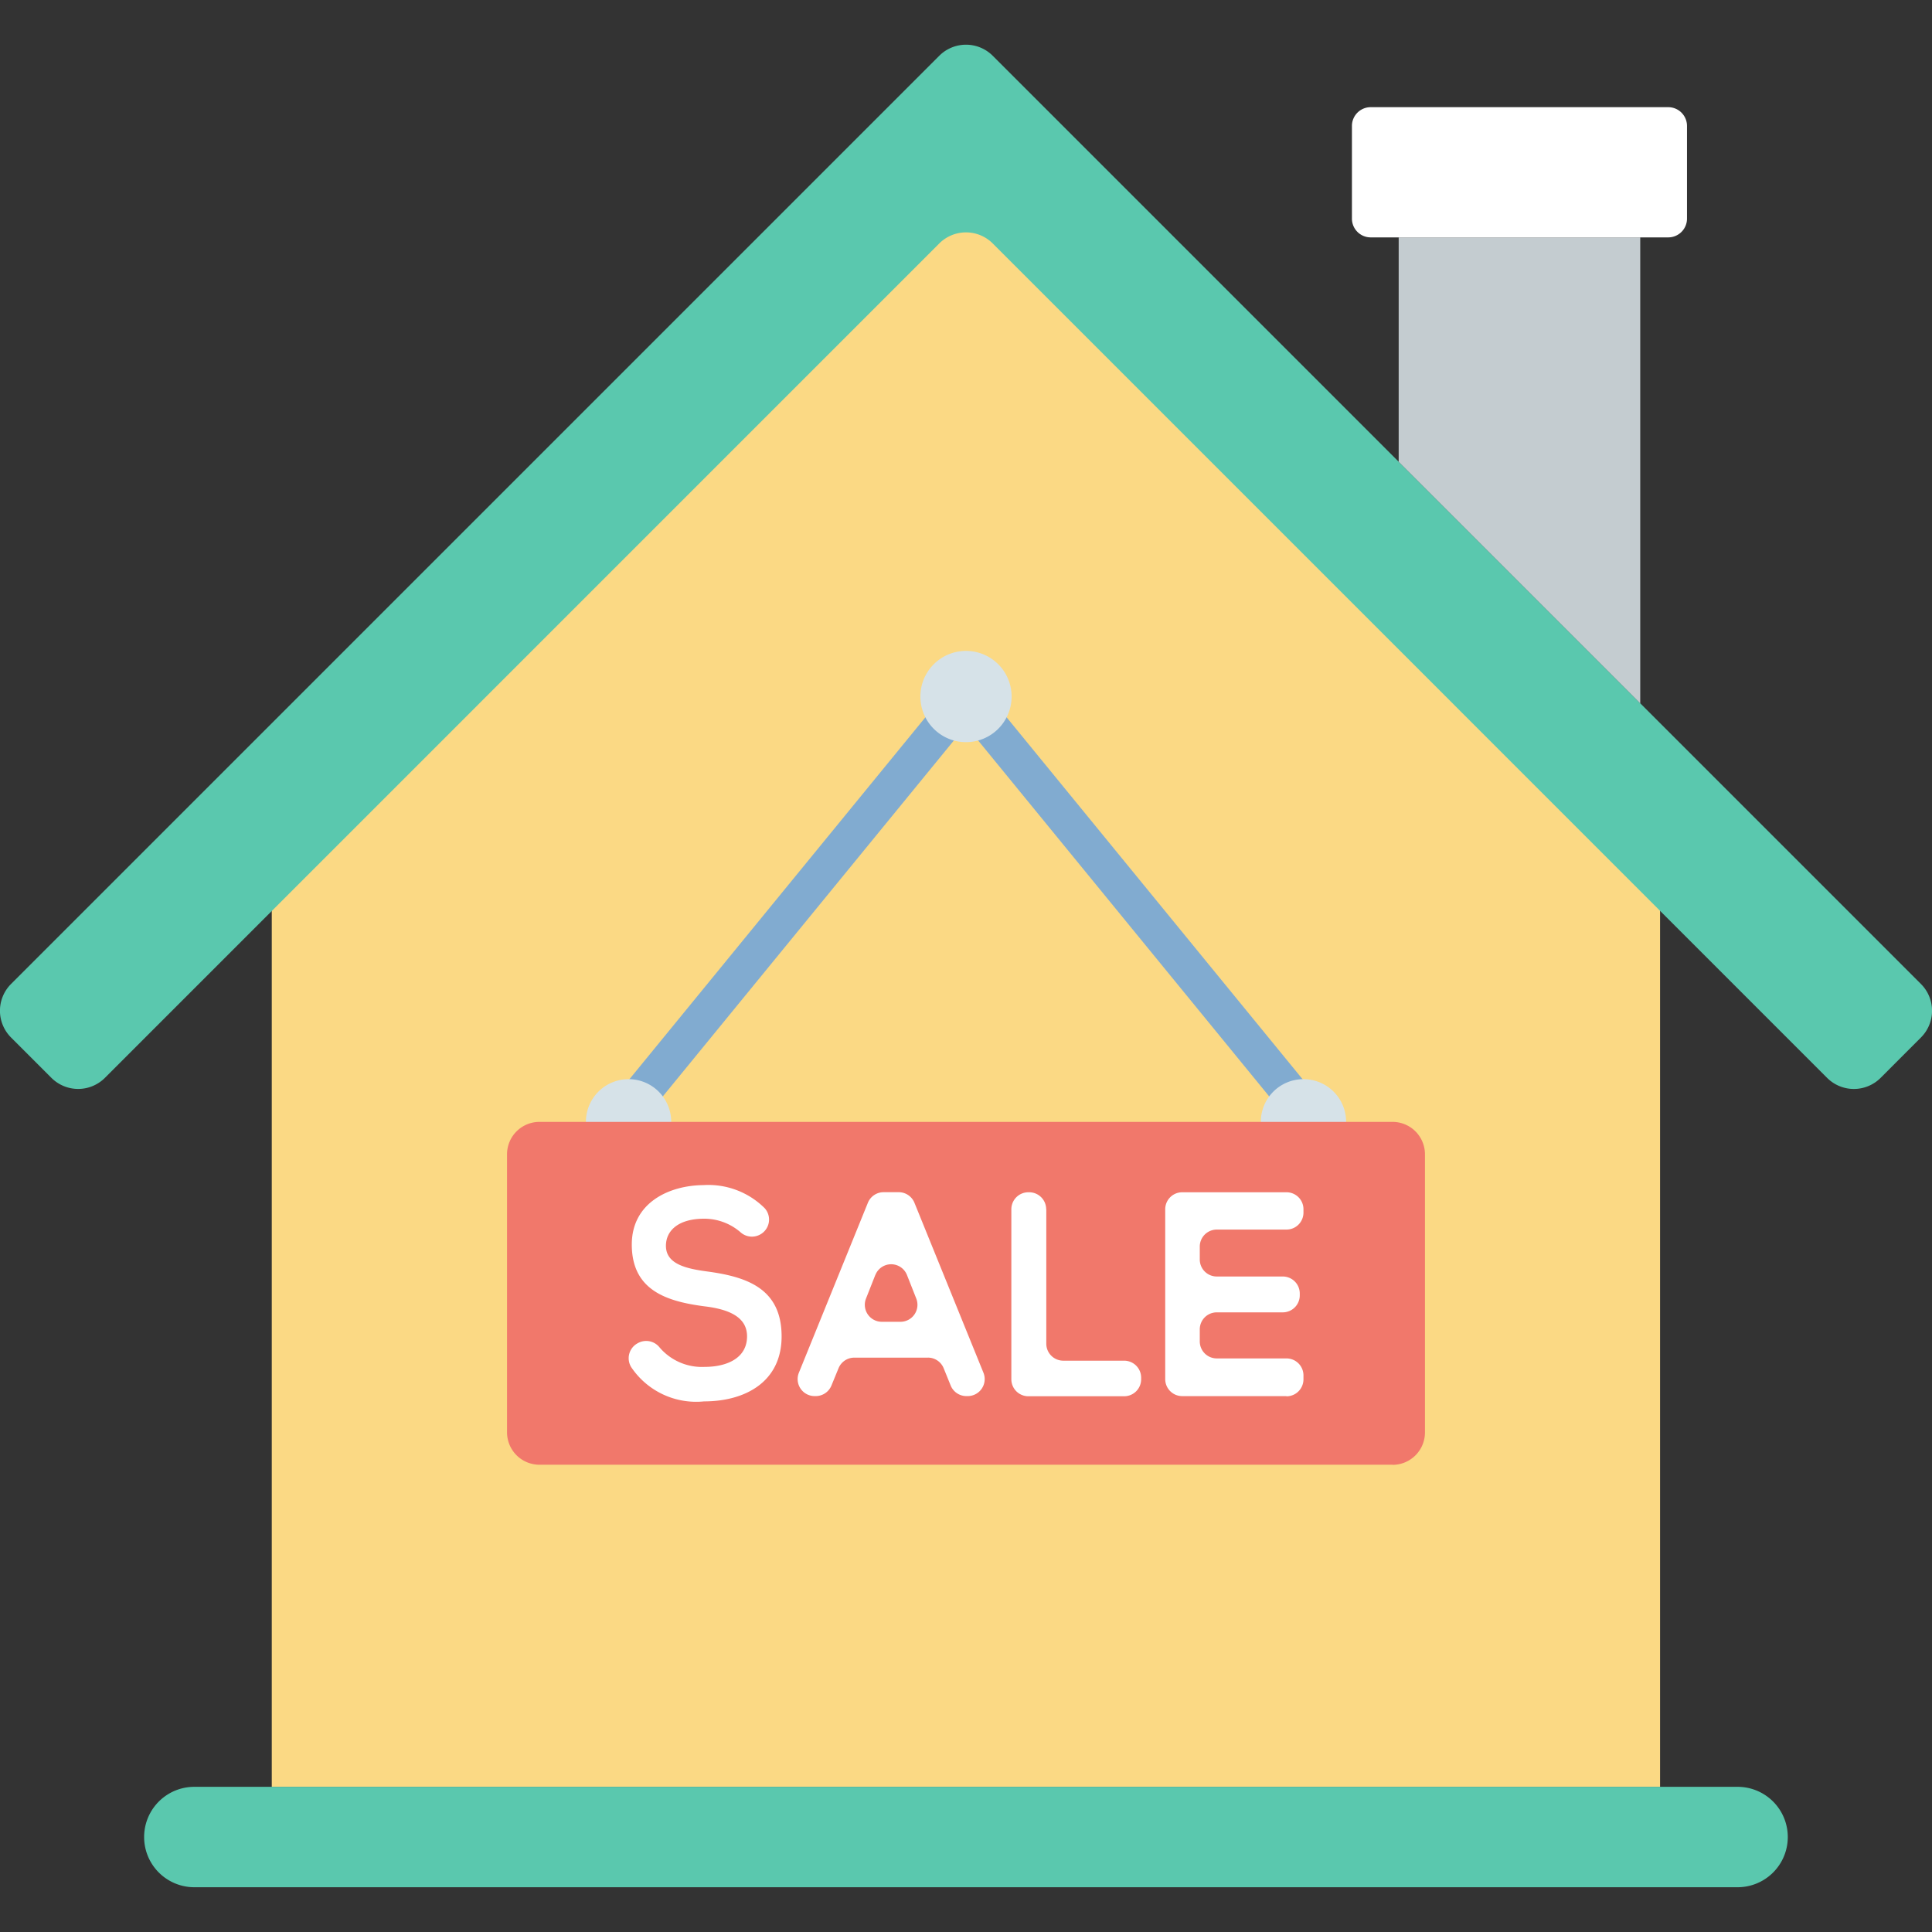<svg xmlns="http://www.w3.org/2000/svg" xmlns:xlink="http://www.w3.org/1999/xlink" width="70" height="70" viewBox="0 0 70 70"><rect x="0" y="0" width="70" height="70" fill="#333333" stroke="none"/><defs><clipPath id="a"><rect width="70" height="70" transform="translate(-19600 -19577)" fill="#fff" stroke="#707070" stroke-width="1"/></clipPath><clipPath id="b"><rect width="70" height="66.756" fill="none"/></clipPath></defs><g transform="translate(19600 19577)" clip-path="url(#a)"><g transform="translate(-19600 -19575.379)"><path d="M110.4,78.158H60.1V43.227l25.15-25.24,25.15,25.24Z" transform="translate(-50.253 -15.039)" fill="#fbd984"/><g clip-path="url(#b)"><path d="M69.6,34.031,35.969.4a1.37,1.37,0,0,0-1.938,0L.4,34.031a1.37,1.37,0,0,0,0,1.938l1.463,1.463a1.371,1.371,0,0,0,1.938,0L34.031,7.2a1.37,1.37,0,0,1,1.938,0L66.2,37.433a1.371,1.371,0,0,0,1.938,0L69.6,35.969a1.37,1.37,0,0,0,0-1.938" fill="#5ac8ae"/><path d="M317.975,59.47l-8.752-8.752V42.589h8.752Z" transform="translate(-258.546 -35.609)" fill="#c4ccd0"/><path d="M89.615,388.781H33.7a1.819,1.819,0,1,1,0-3.638H89.615a1.819,1.819,0,0,1,0,3.638" transform="translate(-26.659 -322.024)" fill="#5ac8ae"/><path d="M310.347,18.52h-10.78a.68.68,0,0,1-.68-.68V14.482a.68.68,0,0,1,.68-.68h10.78a.68.68,0,0,1,.68.68V17.84a.68.68,0,0,1-.68.68" transform="translate(-249.904 -11.54)" fill="#fff"/><path d="M222.769,156.784a.665.665,0,0,1-.516-.244l-12.6-15.408a.665.665,0,0,1,1.03-.842l12.6,15.408a.665.665,0,0,1-.515,1.087" transform="translate(-175.171 -117.095)" fill="#81abd0"/><path d="M133.3,156.784a.665.665,0,0,0,.516-.244l12.6-15.408a.665.665,0,0,0-1.03-.842l-12.6,15.408a.665.665,0,0,0,.515,1.087" transform="translate(-110.898 -117.095)" fill="#81abd0"/><path d="M132.62,230.237a1.545,1.545,0,1,1-1.545-1.545,1.545,1.545,0,0,1,1.545,1.545" transform="translate(-108.301 -191.213)" fill="#d6e2e8"/><path d="M281.833,230.237a1.545,1.545,0,1,1-1.545-1.545,1.545,1.545,0,0,1,1.545,1.545" transform="translate(-233.061 -191.213)" fill="#d6e2e8"/><path d="M144.183,250.547H113.275a1.175,1.175,0,0,1-1.175-1.175V239.3a1.175,1.175,0,0,1,1.175-1.175h30.908a1.175,1.175,0,0,1,1.175,1.175v10.076a1.175,1.175,0,0,1-1.175,1.175" transform="translate(-93.729 -199.098)" fill="#f1786b"/><path d="M206.783,135.67a1.653,1.653,0,1,1-.484-1.17,1.654,1.654,0,0,1,.484,1.17" transform="translate(-170.13 -112.053)" fill="#d6e2e8"/><path d="M143.733,253.919a.618.618,0,0,1-.719-.081,2.007,2.007,0,0,0-1.314-.489c-.937,0-1.386.433-1.386.982,0,.644.688.823,1.491.929,1.4.19,2.7.591,2.7,2.354,0,1.647-1.319,2.354-2.81,2.354a2.834,2.834,0,0,1-2.64-1.242.616.616,0,0,1,.219-.856l.02-.011a.618.618,0,0,1,.794.159,2.015,2.015,0,0,0,1.626.7c.793,0,1.539-.306,1.539-1.108,0-.7-.659-.982-1.548-1.087-1.367-.179-2.628-.58-2.628-2.238,0-1.52,1.357-2.143,2.59-2.153a2.891,2.891,0,0,1,2.225.836.616.616,0,0,1-.159.951Z" transform="translate(-116.186 -210.814)" fill="#fff"/><path d="M181.061,259.675H178.39a.616.616,0,0,0-.569.381l-.259.631a.616.616,0,0,1-.569.381h-.04a.616.616,0,0,1-.57-.847l2.5-6.157a.616.616,0,0,1,.57-.384H180a.616.616,0,0,1,.57.384l2.5,6.157a.616.616,0,0,1-.57.847h-.047a.616.616,0,0,1-.571-.385l-.253-.624a.615.615,0,0,0-.571-.385m-1.906-2.994-.337.854a.616.616,0,0,0,.573.842h.675a.616.616,0,0,0,.573-.842l-.337-.854a.616.616,0,0,0-1.145,0" transform="translate(-147.438 -212.106)" fill="#fff"/><path d="M224.879,254.3v4.87a.616.616,0,0,0,.616.616H227.7a.616.616,0,0,1,.616.616v.057a.616.616,0,0,1-.616.616h-3.471a.616.616,0,0,1-.616-.616V254.3a.616.616,0,0,1,.616-.616h.03a.616.616,0,0,1,.616.616" transform="translate(-186.97 -212.107)" fill="#fff"/><path d="M262.007,261.07H258.23a.616.616,0,0,1-.616-.616V254.3a.616.616,0,0,1,.616-.616h3.777a.615.615,0,0,1,.616.616v.12a.616.616,0,0,1-.616.616h-2.525a.616.616,0,0,0-.616.616v.468a.616.616,0,0,0,.616.616h2.391a.616.616,0,0,1,.616.616v.067a.616.616,0,0,1-.616.616h-2.391a.616.616,0,0,0-.616.616v.437a.616.616,0,0,0,.616.616h2.525a.616.616,0,0,1,.616.616v.141a.616.616,0,0,1-.616.616" transform="translate(-215.396 -212.107)" fill="#fff"/></g></g></g></svg>